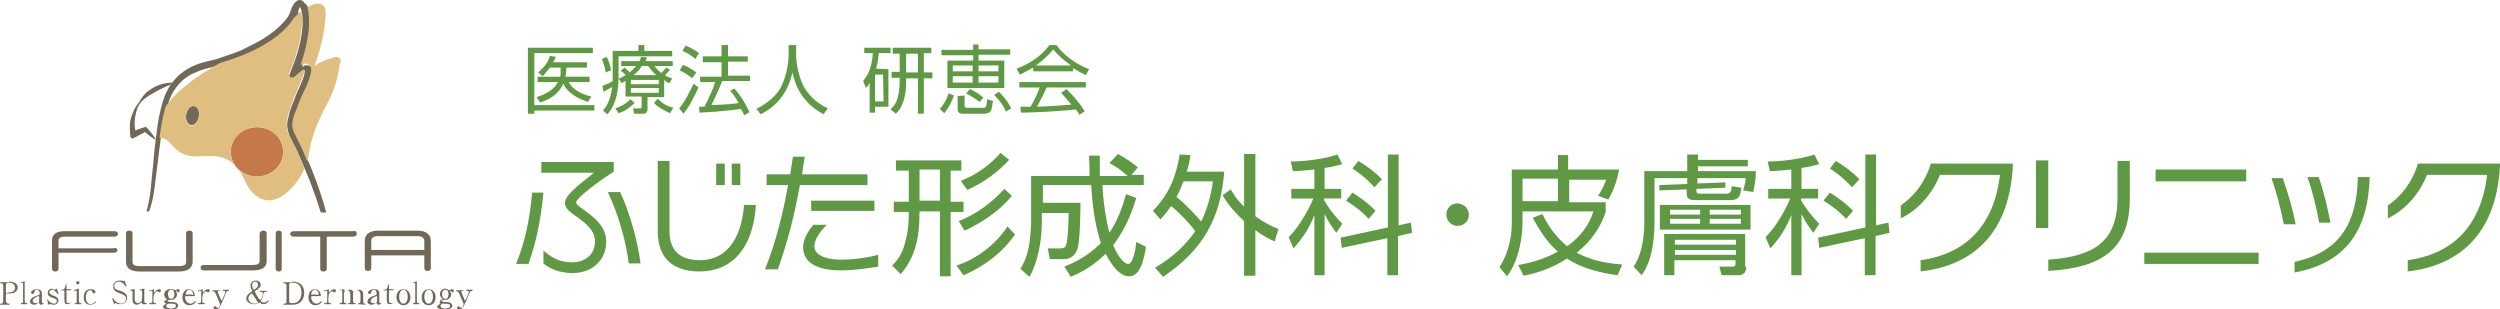 <?xml version="1.0" encoding="utf-8"?>
<!-- Generator: Adobe Illustrator 23.0.3, SVG Export Plug-In . SVG Version: 6.00 Build 0)  -->
<svg version="1.1" id="レイヤー_1" xmlns="http://www.w3.org/2000/svg" xmlns:xlink="http://www.w3.org/1999/xlink" x="0px"
	 y="0px" viewBox="0 0 466 57.6" style="enable-background:new 0 0 466 57.6;" xml:space="preserve">
<style type="text/css">
	.st0{fill:#5F9944;}
	.st1{fill:#C5794B;}
	.st2{fill:#726857;}
	.st3{fill:#DFBE7F;}
	.st4{fill:#726857;stroke:#726857;stroke-width:0.418;stroke-miterlimit:10;}
</style>
<path class="st0" d="M98.5,49.2h-2.3c1.7-4.2,2.5-8.1,3-13.3h2.1C100.8,41,100,45,98.5,49.2z M107.4,37.7c0,0.5,0.8,0.9,1.8,1.7
	c1.5,1.1,3.8,2.8,3.8,5.6c0,3.6-2.7,5.9-6.3,5.9c-2.6,0-4.5-1-5.4-1.8v-2.4c1.4,1.3,3.1,2.2,5.3,2.2c2.3,0,4.3-1.3,4.3-3.9
	c0-2-1.5-3.2-3.4-4.6c-0.7-0.5-2.2-1.4-2.2-2.5c0-1.3,1.5-2.6,5.4-5.7h-9.8v-2h13.5V32C111.1,34.1,107.4,37,107.4,37.7z M117.2,49.1
	c-0.5-3.9-1.7-8.6-3.9-13.3h2.3c1.9,4.2,3.2,8.9,3.8,13.3H117.2z M130.4,50.6c-3.8,0-7.8-1.5-7.8-7.5V30h2.2v13.1
	c0,4.4,2.9,5.4,5.7,5.4c4.2,0,7.6-3,8.2-10.3h2.2C140.4,46.3,136.4,50.6,130.4,50.6L130.4,50.6z M133.5,34.5v-4h1.6v4H133.5z
	 M136.4,34.5v-4h1.6v4H136.4z M149.1,34.5c-1,5.5-2.2,10.3-4.1,15.7h-2.4c2-5,3.3-10.2,4.3-15.7h-4v-2h4.4c0.2-1.1,0.3-2.2,0.5-3.3
	h2.2c-0.2,1.1-0.3,2.2-0.5,3.3h12.2v2H149.1L149.1,34.5z M156.7,50.4c-4.6,0-7-1.6-7-4.3c0-1.7,1.1-3.2,1.9-4.2h2.5
	c-0.8,0.8-2.3,2.5-2.3,4s1.8,2.5,5,2.5c2.5,0,5-0.4,6.9-0.9v2.2C161.7,50,159.3,50.4,156.7,50.4L156.7,50.4z M151.2,39.3v-1.9H163
	v1.9H151.2L151.2,39.3z M175.2,51.4v-12h-3.8c0,5.3-0.9,8.6-3.5,11.7l-1.6-1.6c0.7-0.7,1.8-1.9,2.3-3.9c0.6-2.1,0.8-3.5,0.8-6.1
	h-2.8v-1.9h2.8v-5.8H167v-1.9h12.2v1.9h-2v5.8h2.4v1.9h-2.4v12h-2V51.4z M175.2,31.6h-3.8v5.8h3.8V31.6z M178.3,49.5
	c3.7-1.2,7.3-3.9,9.5-7.3l1.4,1.5c-3.2,4.7-8.1,7-9.6,7.6L178.3,49.5L178.3,49.5z M178.7,41.2c3.3-1.2,6.6-3.8,8.5-6l1.4,1.3
	c-2.3,2.9-5.8,5.1-8.8,6.5L178.7,41.2L178.7,41.2z M179.1,33.7c2.9-1.1,5.5-3,7.4-5.2l1.6,1.3c-1.9,2.1-4.6,4.2-7.8,5.6
	C180.3,35.4,179.1,33.7,179.1,33.7z M208.4,28.7c1.6,0.9,2.6,1.6,3.7,2.5l-1.2,1.4h2.3v1.9h-7.7c0.1,2.7,0.6,6.4,1.3,8.9
	c1.5-2.3,2.3-4.4,3.1-7.2l1.9,0.7c-0.5,1.7-1.7,5.4-4.3,8.8c0.6,1.6,1.9,3.5,2.8,3.5c0.9,0,1.4-2.8,1.5-4.1l1.8,0.9
	c-0.7,4.9-2.1,5.5-3.2,5.5c-2.2,0-4-3.6-4.3-4.2c-2,1.9-3.7,3.1-6.5,4.3l-1.2-1.9c1.2-0.5,4.2-1.7,6.8-4.4
	c-1.2-3.6-1.6-7.5-1.8-10.8h-9v3.3h7c0,0.1,0,7.1-0.6,8.7c-0.2,0.5-0.7,1.8-2.6,1.8h-2.5l-0.4-2h2.4c0.9,0,1-0.5,1.1-0.9
	c0.3-1,0.4-4.9,0.4-5.7h-5v1.7c0,3.3-0.7,7.4-2.3,10.2l-1.7-1.5c0.5-0.8,1.1-1.9,1.5-3.8c0.4-1.8,0.5-4.5,0.5-4.8v-8.7h10.9
	c0-1.8-0.1-2.7-0.1-3.8h2v3.8h5.2c-1.4-1.2-1.9-1.6-3.4-2.4C206.8,30.4,208.4,28.7,208.4,28.7z M214.9,39.3c3.1-3.2,4.3-6.4,5-10.5
	l2,0.1c-0.2,1.4-0.4,2.2-0.7,3.1h7c-0.7,8.8-4,14.6-11.4,19.6l-1.5-1.7c3.6-2.1,5.8-4.4,7.5-6.8c-1.1-1.5-2.7-3.2-4.5-4.7
	c-0.8,1.2-1.5,1.9-2,2.5L214.9,39.3L214.9,39.3z M220.6,33.8c-0.3,0.8-0.6,1.6-1.3,2.9c2.2,1.8,4.1,4,4.6,4.6
	c0.9-1.9,1.7-4.1,2.2-7.5H220.6z M237.6,45c-0.9-0.4-2-0.9-3.6-2.1v8.5h-2.1V41.2c-2.6-2.4-3.6-4.1-4-4.8l1.5-1.1
	c0.5,0.8,1.1,1.9,2.5,3.2v-9.8h2.1v11.6c1.8,1.3,3.3,2,4.3,2.4C238.3,42.7,237.6,45,237.6,45z M246.8,35.2h3.2V37h-3.2v0.3
	c0.6,1.1,1.8,2.8,3.4,4.4l-1.1,1.7c-0.6-0.8-1.4-1.9-2.2-3.5v11.4H245V40.1c-1,2.5-2.1,4.2-3.9,6.2l-0.9-2.1c2.1-2,4-5.7,4.6-7.2
	h-4.1v-1.8h4.3v-3.6c-2.2,0.2-3.2,0.3-4,0.3l-0.4-1.8c2.3,0,6.1-0.4,8.7-1.3l0.9,1.8c-0.8,0.2-1.7,0.5-3.3,0.7v3.9H246.8z M263,41.5
	l0.2,1.9l-2.6,0.6v7.3h-2v-6.9l-8.5,1.8l-0.2-1.9l8.8-1.9V28.8h2V42L263,41.5z M255.1,40.8c-1.2-1.4-2.9-2.6-4.2-3.4l1.2-1.5
	c1.4,0.9,3,2,4.3,3.4L255.1,40.8L255.1,40.8z M256.2,34.9c-1.8-2-3.4-3-4.1-3.5l1.1-1.4c1.9,1.2,2.9,1.9,4.4,3.4L256.2,34.9z
	 M273.8,40c0,1.2-0.9,2.1-2.1,2.1c-1.1,0-2.1-0.9-2.1-2.1c0-1.2,0.9-2.1,2.1-2.1C272.9,38,273.8,38.9,273.8,40z M301.5,51.3
	c-5.1-0.7-7.7-2-9.4-3.1c-3.4,2.2-6.6,2.9-8.1,3.2l-1-2c1.6-0.3,4.3-0.8,7.4-2.5c-1.3-1.1-2.8-2.8-4.7-6.3l1.8-0.7
	c1.5,3.1,3.2,4.8,4.6,6c3.6-2.5,4.6-5.5,4.9-6.5h-13.2v1.9c0,3.5-0.9,7.6-2.9,10.2l-1.4-1.7c2-3.1,2.3-6.4,2.3-8.3v-9.9h8.6v-2.7
	h1.9v2.7h9.5c-0.4,2.3-1.2,4.2-2,5.6l-1.9-0.7c0.5-0.8,1.1-1.9,1.5-3h-6.9v4.2h6.8v1.8c-0.4,1.2-1.6,4.6-5.4,7.6
	c1.7,0.9,4.1,1.9,8.5,2.2L301.5,51.3L301.5,51.3z M283.8,33.3v4.2h6.6v-4.2H283.8z M321.6,34v1l-5.4,0.2c0,0.7,0,0.9,0.7,0.9h4.9
	c0.8,0,0.9-0.4,1-1.4l1.8,0.3c-0.2,1.4-0.3,2.3-2.1,2.3H316c-1.2,0-1.6-0.3-1.6-1.4v-0.6l-5.1,0.2v-1l5.2-0.2v-1.1h-6.1V41
	c0,2.2-0.1,7.2-2.4,10.3l-1.5-1.6c0.5-0.7,1.1-1.9,1.5-3.6c0.6-2.8,0.5-4.6,0.5-5v-9.2h8v-3.1h2v1h9.3V31h-9.3v0.9h10.8
	c0,1.5-0.3,2.9-0.5,3.9l-1.9-0.3c0.4-1.2,0.5-1.9,0.5-2.3h-9v1L321.6,34z M326.3,42.8h-16.9v-4.6h16.9V42.8z M325.5,49.7
	c0,0.4,0,1.6-1.5,1.6h-3.1l-0.4-1.6h2.4c0.4,0,0.6-0.1,0.6-0.5v-0.7h-11.4v2.8h-1.9v-7.7h15.1v6.1L325.5,49.7z M316.9,39.1h-5.6V40
	h5.6V39.1z M316.9,40.8h-5.6v0.9h5.6V40.8z M323.6,44.7h-11.4v0.9h11.4V44.7z M323.6,46.6h-11.4v0.9h11.4V46.6z M324.5,39.1h-5.8V40
	h5.8V39.1z M324.5,40.8h-5.8v0.9h5.8V40.8z M335.7,35.2h3.2V37h-3.2v0.3c0.6,1.1,1.8,2.8,3.4,4.4l-1.1,1.7c-0.6-0.8-1.4-1.9-2.2-3.5
	v11.4h-1.9V40.1c-1,2.5-2.1,4.2-3.9,6.2l-0.9-2.1c2.1-2,4-5.7,4.6-7.2h-4.1v-1.8h4.3v-3.6c-2.2,0.2-3.2,0.3-4,0.3l-0.4-1.8
	c2.3,0,6.1-0.4,8.7-1.3l0.9,1.8c-0.8,0.2-1.7,0.5-3.3,0.7v3.9H335.7z M352,41.5l0.2,1.9l-2.6,0.6v7.3h-2v-6.9l-8.5,1.8l-0.2-1.9
	l8.8-1.9V28.8h2V42L352,41.5L352,41.5z M344.1,40.8c-1.2-1.4-2.9-2.6-4.2-3.4l1.2-1.5c1.4,0.9,3,2,4.3,3.4L344.1,40.8z M345.2,34.9
	c-1.8-2-3.4-3-4.1-3.5l1.1-1.4c1.9,1.2,2.9,1.9,4.4,3.4L345.2,34.9z M358,50.6v-2.1c8.7-1.2,13.7-6.7,14.8-15.9h-11.2
	c-1.4,3.5-4,6.5-7.3,8.1v-2.4c2.5-1.7,4.6-4.4,5.6-7.8h15.3v0.3C374.6,42.9,368.4,49.4,358,50.6L358,50.6z M379.5,42.5V29.9h2.3
	v12.6H379.5z M381.8,50.5v-2.1c8.6-0.6,12.9-3.4,12.9-11.5V30h2.3v6.9C397,46,392.4,49.9,381.8,50.5L381.8,50.5z M399.7,49.2v-2.1
	H421v2.1H399.7z M401.8,33.8v-2.2h16.9v2.2H401.8z M425.7,41.8c-0.5-2.6-1.3-5.8-2.3-8.6h2.1c0.9,2.5,1.9,5.8,2.4,8.6
	C427.9,41.8,425.7,41.8,425.7,41.8z M427.7,50.8v-2c8.7-1.8,11.6-7.6,11.8-15.6V33h2.2v0.2C441.4,42.8,437.4,49,427.7,50.8z
	 M432.3,41.5c-0.5-2.7-1.2-5.7-2.2-8.5h2.1c0.9,2.5,1.6,5.5,2.2,8.5H432.3z M448.8,50.6v-2.1c8.7-1.2,13.7-6.7,14.8-15.9h-11.2
	c-1.4,3.5-4,6.5-7.3,8.1v-2.4c2.5-1.7,4.6-4.4,5.6-7.8H466v0.3C465.4,42.9,459.1,49.4,448.8,50.6z"/>
<g>
	<ellipse class="st1" cx="47.9" cy="28.3" rx="4.9" ry="4.6"/>
	<ellipse transform="matrix(0.154 -0.988 0.988 0.154 9.017 53.667)" class="st2" cx="35.9" cy="21.6" rx="1.8" ry="1.2"/>
	<path class="st2" d="M24.3,25.5c0.1,0.3,0.4,0.4,0.7,0.2c0.4-0.2,0.8-0.4,1.1-0.6l0.6-0.3c0.1-0.1,0.2-0.1,0.3-0.2
		c0.6,0.5,1.2,1,1.9,1.4H29v-0.1c-0.5-0.8-1.1-1.5-1.6-2.1c-0.1-0.1-0.3-0.2-0.4-0.1h-0.1c-0.2,0.1-0.4,0.2-0.6,0.2
		c-0.2,0.1-0.4,0.2-0.6,0.2c-0.2,0.1-0.3,0.2-0.5,0.2v-0.1c0-0.3-0.1-0.5-0.1-0.8c0-0.5,0-1.1,0.1-1.6s0.2-1.1,0.4-1.6
		s0.5-1,0.9-1.4s0.9-0.7,1.3-1l1.4-0.8c0.9-0.5,1.8-0.9,2.7-1.3c-0.1,0.1-0.1,0.2-0.2,0.2c-0.2,0.4-0.4,0.7-0.6,1.1
		s-0.4,0.8-0.5,1.2c-0.3,0.8-0.5,1.6-0.7,2.4c-0.4,1.6-0.6,3.2-0.8,4.8c-0.2,1.6-0.4,3.2-0.5,4.8c-0.4,3.1-0.4,6.2-1.3,9.2h0.5
		c0.5-1.4,0.8-2.8,1-4.3l0.6-4.8l0.6-4.8c0.2-1.6,0.5-3.2,0.9-4.7s0.9-3.1,1.8-4.3c0.9-1.3,2.1-2.3,3.5-2.9c0.7-0.3,1.4-0.6,2.2-0.8
		l1.2-0.3l1.2-0.3c1.6-0.4,3.1-1,4.7-1.6c1.5-0.6,3-1.3,4.4-2.2s2.8-1.9,3.9-3.1c0.6-0.6,1.1-1.3,1.5-2.1l0.3-0.6V2
		c0.1-0.2,0.1-0.3,0.2-0.5c0-0.1,0.1-0.1,0.1-0.2L56,1.4c0.1,0.3,0.2,0.6,0.3,1c0.1,0.7,0.1,1.5,0.1,2.3c-0.1,1.6-0.4,3.1-0.8,4.6
		c-0.4,1.5-1,3-1.6,4.5c-0.1,0.2-0.1,0.5,0.1,0.7c0.2,0.3,0.7,0.3,0.9,0c0.3-0.3,0.6-0.5,0.9-0.8c0.3-0.2,0.6-0.5,0.9-0.6v0.3
		c0,0.2-0.1,0.4-0.1,0.6c-0.2,0.8-0.6,1.5-0.9,2.3c-0.4,0.8-0.7,1.6-1,2.4s-0.7,1.6-0.9,2.5c-0.1,0.4-0.2,0.9-0.3,1.3
		c-0.1,0.5-0.1,1,0,1.5s0.2,1,0.4,1.4l0.6,1.2c0.4,0.8,0.8,1.5,1.1,2.3c0.7,1.5,1.3,3.1,2,4.7c0.6,1.6,1.2,3.2,1.7,4.8
		c0.1,0.4,0.3,0.8,0.4,1.2h1c-0.1-0.5-0.3-1-0.4-1.5c-1-3.3-2.2-6.5-3.6-9.6c-0.3-0.8-0.7-1.6-1.1-2.3c-0.4-0.8-0.8-1.5-0.9-2.2
		c-0.1-0.7,0-1.5,0.3-2.2c0.2-0.8,0.6-1.6,0.9-2.3c0.3-0.8,0.7-1.5,1-2.3c0.4-0.8,0.7-1.6,1-2.4c0.1-0.2,0.1-0.4,0.2-0.7
		c0-0.2,0.1-0.5,0.1-0.8c0-0.2,0-0.3-0.1-0.6l-0.3-0.3c-0.1-0.1-0.3-0.2-0.4-0.2c-0.3-0.1-0.5,0-0.6,0c-0.2,0-0.3,0.1-0.4,0.2
		c-0.1,0-0.2,0.1-0.2,0.1c0.9-2.3,1.5-4.8,1.6-7.3c0-0.8,0-1.7-0.1-2.6c-0.1-0.4-0.2-0.9-0.4-1.3c-0.1-0.2-0.3-0.5-0.6-0.7
		C56.4,0.1,56.2,0,55.9,0s-0.5,0.1-0.6,0.2c-0.3,0.2-0.4,0.4-0.6,0.6l-0.3,0.6L54.2,2C54.1,2.2,54,2.3,54,2.5
		c-0.3,0.7-0.8,1.3-1.3,1.8c-1,1.1-2.3,2.1-3.6,2.9s-2.8,1.5-4.2,2.2c-1.5,0.6-3,1.1-4.5,1.6l-1.2,0.3L38,11.6
		c-0.8,0.2-1.6,0.5-2.4,0.9c-1.4,0.7-2.6,1.7-3.5,2.9c-1.1,0-2.3,0.3-3.3,0.8c-0.5,0.3-1,0.6-1.5,1c-0.4,0.4-0.8,0.9-1.1,1.4
		c-0.3,0.5-0.7,1-1,1.5s-0.5,1.1-0.7,1.6c-0.2,0.6-0.3,1.2-0.3,1.8c0,0.6,0,1.2,0.1,1.8C24.2,25.4,24.2,25.4,24.3,25.5z"/>
	<path class="st3" d="M63.1,10.7c-0.2-0.1-0.5-0.1-0.8,0c-1.3,0.3-2.6,0.8-3.7,1.6c1.2-3.1,1.9-6.3,2.1-9.5c0-0.6,0-1.2-0.3-1.6
		c-0.4-0.5-1.1-0.6-1.6-0.5s-1,0.4-1.5,0.7c0.1,0.3,0.2,0.6,0.2,0.9c0.1,0.9,0.1,1.7,0.1,2.6c-0.2,2.5-0.8,5-1.6,7.3
		c0.1,0,0.1-0.1,0.2-0.1c0.1-0.1,0.3-0.1,0.4-0.2c0.2,0,0.3-0.1,0.6,0c0.1,0,0.3,0.1,0.4,0.2l0.3,0.3C58,12.6,58,12.8,58,13
		c0,0.3,0,0.6-0.1,0.8c0,0.2-0.1,0.5-0.2,0.7c-0.3,0.9-0.6,1.7-1,2.4c-0.4,0.8-0.7,1.5-1,2.3s-0.6,1.6-0.9,2.3
		c-0.2,0.8-0.4,1.5-0.3,2.2c0.1,0.7,0.5,1.4,0.9,2.2c0.4,0.8,0.8,1.5,1.1,2.3c0.3,0.6,0.5,1.3,0.8,1.9c0.1-0.3,0.2-0.7,0.2-1
		c0.5-3.6,1.7-6.4,3.4-9.6c1.3-2.4,2.1-4.9,2.4-7.5C63.6,11.5,63.6,10.9,63.1,10.7z"/>
	<path class="st3" d="M55.6,28.7c-0.3-0.8-0.7-1.5-1.1-2.3l-0.6-1.2c-0.2-0.4-0.4-0.9-0.4-1.4c-0.1-0.5-0.1-1,0-1.5s0.2-0.9,0.3-1.3
		c0.3-0.9,0.6-1.7,0.9-2.5c0.3-0.8,0.7-1.6,1-2.4c0.3-0.8,0.7-1.5,0.9-2.3c0.1-0.2,0.1-0.4,0.1-0.6v-0.3c-0.3,0.1-0.6,0.4-0.9,0.6
		c-0.3,0.2-0.6,0.5-0.9,0.8c-0.3,0.2-0.7,0.2-0.9,0s-0.2-0.5-0.1-0.7c0.7-1.5,1.2-2.9,1.6-4.5c0.4-1.5,0.7-3.1,0.8-4.6
		c0-0.8,0-1.6-0.1-2.3V2c-0.5,0.4-0.9,0.9-1.4,1.3C54.4,3.9,54,4.5,53.5,5c-1.2,1.3-2.5,2.3-3.9,3.1c-1.4,0.9-2.9,1.6-4.4,2.2
		c-1.3,0.5-2.7,1-4.1,1.4c-0.8,0.4-1.6,0.9-2.4,1.4c-2.6,1.6-5.8,3.9-7.8,6.7c-0.1,0.2-0.1,0.4-0.2,0.7c-0.4,1.5-0.7,3.1-0.9,4.7
		c0,0.2,0,0.3-0.1,0.5c1.1-0.1,1.9,0.8,2.6,1.6c0.9,1,1.9,1.6,3.4,1.8c1.6,0.2,3.3-0.2,4.9,0.1c2,0.3,3.5,1.5,4.4,3.2
		c0.6,1.1,1,2.3,1.9,3.3c3.7,4.1,8-0.3,9.9-4.3C56.4,30.7,56,29.7,55.6,28.7z M37.1,21.8c-0.2,1-0.8,1.7-1.5,1.6s-1.1-1-0.9-2
		c0.2-1,0.8-1.7,1.5-1.6C36.8,19.9,37.3,20.8,37.1,21.8z M47.9,32.9c-2.7,0-4.9-2.1-4.9-4.6s2.2-4.6,4.9-4.6s4.9,2.1,4.9,4.6
		S50.6,32.9,47.9,32.9z"/>
	<g>
		<path class="st4" d="M21.7,46.6c0,0.2-0.2,0.3-0.5,0.3H10.7V50c0,0.3-0.1,0.4-0.4,0.4c-0.3,0-0.4-0.1-0.4-0.4v-5.2
			c0-1,0.7-1.5,2.2-1.5h9.2c0.3,0,0.5,0.1,0.5,0.3s-0.2,0.3-0.5,0.3h-9.2c-0.9,0-1.4,0.3-1.4,1v1.6h10.4
			C21.5,46.4,21.6,46.4,21.7,46.6z M34.9,43.5c0-0.2,0.1-0.3,0.4-0.3c0.3,0,0.4,0.1,0.4,0.3v5.3c0,1-0.8,1.6-2.3,1.6H26
			c-1.5,0-2.3-0.5-2.3-1.6v-5.3c0-0.2,0.1-0.3,0.4-0.3s0.4,0.1,0.4,0.3v5.3c0,0.7,0.5,1,1.5,1h7.4c1,0,1.5-0.3,1.5-1V43.5z
			 M49.1,43.2c0.3,0,0.4,0.1,0.4,0.4v5.1c0,1-0.8,1.5-2.4,1.5H38c-0.3,0-0.4-0.1-0.4-0.3s0.1-0.3,0.4-0.3h9.1c1,0,1.5-0.3,1.5-1
			v-5.1C48.6,43.4,48.8,43.2,49.1,43.2z M52.3,43.5v6.6c0,0.2-0.1,0.3-0.3,0.3s-0.4-0.1-0.4-0.3v-6.6c0-0.2,0.1-0.3,0.4-0.3
			C52.2,43.2,52.3,43.3,52.3,43.5z M66.3,43.6c0,0.2-0.2,0.3-0.5,0.3h-5.1v6.2c0,0.2-0.1,0.3-0.4,0.3c-0.3,0-0.4-0.1-0.4-0.3v-6.2
			h-5.1c-0.3,0-0.5-0.1-0.5-0.3s0.2-0.3,0.5-0.3h11C66.2,43.2,66.3,43.3,66.3,43.6z M80.1,45v4.9c0,0.3-0.1,0.4-0.4,0.4
			s-0.4-0.1-0.4-0.4v-2.5H69v2.5c0,0.3-0.1,0.4-0.4,0.4s-0.4-0.1-0.4-0.4v-5c0-1.1,0.8-1.7,2.3-1.7h7.3C79.3,43.2,80.1,43.8,80.1,45
			z M77.8,43.8h-7.3c-1,0-1.5,0.4-1.5,1.1v1.9h10.3v-2C79.2,44.2,78.7,43.8,77.8,43.8z"/>
	</g>
	<g>
		<path class="st2" d="M1.7,52.5c0.2,0,1.6,0,1.6,1.1c0,0.6-0.5,1.1-1.5,1.1H1.3c-0.2,0-0.2,0-0.2,0.5c0,1.1,0,1.1,0.1,1.2
			c0.1,0.1,0.2,0.2,0.4,0.2c0.1,0,0.2,0,0.2,0.1s-0.1,0.1-0.2,0.1H0.2c-0.1,0-0.2,0-0.2-0.1s0.1-0.1,0.1-0.1c0.2,0,0.4,0,0.5-0.3
			v-1.6v-1.6c-0.1-0.3-0.3-0.3-0.4-0.3S0,52.8,0,52.7s0.1-0.1,0.2-0.1h1.5V52.5z M1.7,54.5c0.8,0,1.1-0.4,1.1-0.9
			c0-0.6-0.5-0.9-1-0.9H1.5c-0.4,0-0.4,0.3-0.4,0.8v1c0,0.1,0.1,0.1,0.2,0.1L1.7,54.5L1.7,54.5z M3.9,56.7
			C3.9,56.7,3.8,56.7,3.9,56.7c-0.1-0.2,0-0.2,0.1-0.2s0.2,0,0.3-0.2v-2.5v-1c0,0-0.1-0.1-0.2-0.1H3.9H3.8c0-0.1,0.2-0.1,0.3-0.1
			l0.5-0.2v3.3c0,0.6,0,0.8,0.3,0.8c0.1,0,0.2,0,0.2,0.1S5,56.7,5,56.7H3.9z M7.8,54.6V56c0,0.3,0,0.5,0.2,0.5c0.1,0,0.2,0,0.2-0.1
			c0,0.1-0.2,0.4-0.5,0.4c-0.2,0-0.3-0.1-0.4-0.3c0,0,0-0.1-0.1-0.1c0,0-0.1,0-0.1,0.1c-0.2,0.2-0.5,0.3-0.8,0.3s-0.7-0.2-0.7-0.6
			c0-0.7,1-1,1.3-1.1C7.3,55,7.4,55,7.4,54.7c0-0.5-0.3-0.7-0.5-0.7c-0.4,0-0.4,0.3-0.5,0.4c0,0.2-0.1,0.4-0.3,0.4
			c-0.2,0-0.3-0.1-0.3-0.3c0-0.3,0.6-0.6,1-0.6C7.3,53.9,7.8,54.1,7.8,54.6L7.8,54.6z M7.3,56.2v-0.8c0-0.1,0-0.2-0.1-0.2
			c-0.2,0-1.1,0.4-1.1,0.9c0,0.2,0.1,0.4,0.5,0.4C6.9,56.6,7.3,56.4,7.3,56.2z M10.1,54h0.1c0.1,0,0.1,0,0.2-0.1l0.1-0.1l0.1,0.1
			c0.1,0.1,0.3,0.8,0.3,0.8s0,0.1-0.1,0.1s-0.1,0-0.2-0.2c-0.1-0.1-0.5-0.6-0.9-0.6c-0.2,0-0.5,0.2-0.5,0.5c0,0.2,0.2,0.4,0.7,0.6
			c0.7,0.2,1,0.5,1,0.9s-0.3,0.8-0.9,0.8c-0.2,0-0.2,0-0.5-0.1H9.2c-0.1,0-0.2,0.1-0.2,0.1c-0.1,0-0.1,0-0.1-0.1
			C9,56.5,8.8,56,8.8,55.9c0,0,0-0.1,0.1-0.1c0,0,0.1,0.1,0.1,0.2c0.3,0.4,0.8,0.6,1.1,0.6s0.5-0.2,0.5-0.5s-0.2-0.4-0.8-0.6
			c-0.6-0.2-0.9-0.4-0.9-0.9c0-0.4,0.3-0.8,0.8-0.8C9.8,53.9,9.9,53.9,10.1,54z M11.6,54.2c-0.1,0-0.2,0-0.2-0.1s0-0.1,0.2-0.1
			c0.1,0,0.6-0.1,0.6-0.9c0-0.1,0-0.1,0.1-0.1s0.1,0.1,0.1,0.1v0.7c0,0.1,0,0.1,0.1,0.1h0.6c0.1,0,0.2,0,0.2,0.1c0,0,0,0.1-0.2,0.1
			h-0.6c0,0-0.1,0-0.1,0.1v2c0.1,0.3,0.3,0.3,0.4,0.3c0.1,0,0.3,0,0.4-0.1l0.2-0.2c0,0.1-0.4,0.5-0.8,0.5c-0.6,0-0.6-0.5-0.6-1v-1.5
			c0,0,0-0.1-0.1-0.1h-0.3L11.6,54.2z M14,56.7c-0.1,0-0.1,0-0.1-0.1s0.1-0.1,0.2-0.1s0.2,0,0.2-0.2v-1.1v-0.9
			c0-0.1-0.1-0.1-0.2-0.1h-0.2c0,0-0.1,0-0.1-0.1c0,0,0-0.1,0.3-0.1c0.1,0,0.4-0.2,0.5-0.2s0.1,0.1,0.1,0.1v1.9c0,0.4,0,0.7,0.3,0.7
			c0.1,0,0.2,0,0.2,0.1s-0.1,0.1-0.1,0.1L14,56.7z M14.2,52.7c0-0.2,0.2-0.3,0.3-0.3c0.2,0,0.3,0.1,0.3,0.3S14.7,53,14.5,53
			S14.2,52.9,14.2,52.7z M16.8,56.8c-0.5,0-1.2-0.3-1.2-1.4c0-0.9,0.5-1.5,1.3-1.5c0.5,0,0.9,0.2,0.9,0.5c0,0.2-0.2,0.3-0.3,0.3
			c-0.2,0-0.3-0.2-0.3-0.3c0-0.3-0.4-0.3-0.4-0.3c-0.4,0-0.8,0.5-0.8,1.3s0.4,1.3,0.9,1.3c0.3,0,0.6-0.2,0.8-0.4l0.1-0.1
			c0,0,0.1,0,0.1,0.1C18,56.2,17.6,56.8,16.8,56.8z M21.2,56.5c0-0.1-0.3-0.8-0.3-0.8c0-0.1,0.1-0.1,0.1-0.1c0.1,0,0.1,0,0.2,0.2
			c0.3,0.4,0.8,0.8,1.4,0.8c0.4,0,0.9-0.3,0.9-0.9c0-0.5-0.3-0.7-1.1-1c-0.8-0.3-1.3-0.6-1.3-1.3c0-0.6,0.4-1.1,1.2-1.1h0.4
			c0.1,0,0.3,0.1,0.3,0.1h0.1l0.1-0.1c0.1,0,0.1,0.1,0.1,0.2s0.3,0.8,0.3,0.8c0,0.1-0.1,0.1-0.1,0.1s-0.1,0-0.2-0.2
			c-0.2-0.2-0.5-0.7-1.2-0.7c-0.6,0-0.8,0.5-0.8,0.8c0,0.5,0.3,0.7,1.1,0.9c1.2,0.4,1.3,0.9,1.3,1.3c0,0.8-0.6,1.2-1.3,1.2
			c-0.2,0-0.4,0-0.6-0.1l-0.2-0.1c-0.1,0-0.2,0-0.2,0.1c-0.1,0.1-0.1,0.1-0.2,0.1C21.3,56.8,21.3,56.8,21.2,56.5z M26.6,56.7
			c-0.1,0-0.1,0-0.1-0.1s0-0.2-0.1-0.2l-0.2,0.1c-0.1,0.1-0.4,0.3-0.7,0.3c-0.2,0-0.8-0.1-0.8-0.9v-0.8v-0.8c0-0.1-0.1-0.1-0.1-0.1
			h-0.2c0,0-0.1,0-0.1-0.1c0,0,0-0.1,0.2-0.1c0.2-0.1,0.5-0.1,0.5-0.1h0.1v1.7c0,0.3,0,0.5,0.1,0.6c0.1,0.2,0.3,0.3,0.5,0.3
			s0.6-0.2,0.7-0.4c0.1-0.1,0.1-1,0.1-1.2c0-0.6,0-0.8-0.2-0.8H26c0-0.1,0-0.1,0.4-0.2c0.1,0,0.4-0.1,0.4-0.1h0.1v2.3
			c0,0.1,0,0.4,0.3,0.4c0.1,0,0.2,0,0.2,0.1c0,0,0,0.1-0.1,0.1H26.6z M28,56.7c0,0-0.2,0-0.2-0.1s0.1-0.1,0.2-0.1s0.2,0,0.3-0.1
			c0.1-0.1,0.1-0.2,0.1-1v-1.1c0-0.1-0.1-0.1-0.2-0.1c0,0-0.2,0.1-0.3,0.1c0,0-0.1,0-0.1-0.1c0,0,0-0.1,0.3-0.1
			c0.1,0,0.6-0.2,0.6-0.2v0.3c0,0.3,0,0.3,0.1,0.3l0.1-0.1c0-0.1,0.4-0.5,0.8-0.5c0.2,0,0.3,0.1,0.3,0.3s-0.2,0.3-0.3,0.3
			c-0.1,0-0.2-0.1-0.2-0.1s-0.1-0.1-0.2-0.1s-0.4,0.2-0.5,0.4s-0.2,0.4-0.2,1.2c0,0.5,0,0.6,0.4,0.6c0,0,0.1,0,0.1,0.1
			s-0.1,0.1-0.2,0.1C28.9,56.7,28,56.7,28,56.7z M32.4,54c0,0,0.2,0.1,0.3,0.1c0,0,0.1-0.1,0.2-0.1c0.1-0.1,0.2-0.1,0.3-0.1
			c0.2,0,0.3,0.2,0.3,0.3s-0.1,0.3-0.2,0.3c-0.2,0-0.2-0.1-0.3-0.2c0-0.1-0.1-0.1-0.1-0.1s-0.1,0-0.1,0.1l0.1,0.2
			c0.1,0.1,0.1,0.2,0.1,0.4c0,0.5-0.5,1-1.1,1h-0.4c-0.1,0-0.3,0.2-0.3,0.2l0.1,0.1c0.1,0,0.1,0,0.6,0.1c0.4,0,1.3,0,1.3,0.7
			s-1.3,0.7-1.5,0.7c-0.4,0-1.3-0.1-1.3-0.5c0-0.3,0.3-0.4,0.5-0.5c0,0,0.1,0,0.1-0.1l-0.2-0.1c-0.1-0.1-0.2-0.1-0.2-0.2
			c0-0.2,0.2-0.3,0.4-0.4c0.1,0,0.1-0.1,0.1-0.1L31,55.7c-0.1-0.1-0.4-0.3-0.4-0.8c0-0.6,0.5-1,1.1-1C32.2,53.9,32.4,53.9,32.4,54z
			 M31.9,57.5c0.4,0,0.9-0.1,0.9-0.5c0-0.3-0.2-0.4-1.2-0.4c-0.2,0-0.3,0-0.4,0.1c0,0-0.2,0.1-0.2,0.4
			C31.1,57.5,31.8,57.5,31.9,57.5z M31.9,55.7c0.6,0,0.6-0.8,0.6-0.9c0-0.4-0.1-0.8-0.6-0.8c-0.3,0-0.6,0.3-0.6,0.8
			S31.5,55.7,31.9,55.7z M34.7,55.2c-0.1,0-0.2,0-0.2,0.2c0,0.7,0.5,1.2,1,1.2c0.3,0,0.5-0.2,0.7-0.3l0.2-0.2c0,0,0.1,0,0.1,0.1
			s-0.4,0.7-1.2,0.7S34,56.3,34,55.4c0-1,0.6-1.5,1.2-1.5c0.9,0,1.1,0.9,1.1,1.2c0,0.1-0.1,0.1-0.2,0.1H34.7z M35.8,55
			c0.1,0,0.2,0,0.2-0.2S35.8,54,35.3,54s-0.7,0.7-0.7,0.8s0.1,0.1,0.2,0.1h1V55z M37.1,56.7c0,0-0.2,0-0.2-0.1s0.1-0.1,0.2-0.1
			s0.2,0,0.3-0.1s0.1-0.2,0.1-1v-1.1c0-0.1-0.1-0.1-0.2-0.1c0,0-0.2,0.1-0.3,0.1c0,0-0.1,0-0.1-0.1c0,0,0-0.1,0.3-0.1
			c0.1,0,0.6-0.2,0.6-0.2v0.3c0,0.3,0,0.3,0.1,0.3l0.1-0.1c0-0.1,0.4-0.5,0.8-0.5c0.2,0,0.3,0.1,0.3,0.3s-0.2,0.3-0.3,0.3
			s-0.2-0.1-0.2-0.1s-0.1-0.1-0.2-0.1s-0.4,0.2-0.5,0.4s-0.2,0.4-0.2,1.2c0,0.5,0,0.6,0.4,0.6c0,0,0.1,0,0.1,0.1s-0.1,0.1-0.2,0.1
			L37.1,56.7L37.1,56.7z M41,54C41.1,54,41.1,54.1,41,54c0.1,0.2,0,0.2-0.1,0.2c-0.2,0-0.3,0.1-0.3,0.2s0.5,1.3,0.6,1.5
			c0,0.1,0.1,0.1,0.1,0.1l0.1-0.1c0.1-0.1,0.4-0.9,0.5-1.2c0.1-0.2,0.1-0.2,0.1-0.3c0-0.2-0.3-0.2-0.4-0.2c-0.1,0-0.1,0-0.1-0.1
			s0.1-0.1,0.1-0.1h1c0,0,0.1,0,0.1,0.1s-0.1,0.1-0.1,0.1c-0.3,0-0.4,0.3-0.5,0.4c0,0.1-0.7,1.8-0.8,1.9c-0.3,0.7-0.5,1.2-1.1,1.2
			c-0.4,0-0.4-0.3-0.4-0.3c0-0.2,0.1-0.3,0.3-0.3s0.2,0.1,0.3,0.2c0.1,0.1,0.1,0.1,0.2,0.1c0.3,0,0.4-0.5,0.4-0.6v-0.2
			c-0.1-0.2-0.7-1.7-0.8-1.9c-0.1-0.1-0.2-0.4-0.4-0.4s-0.2,0-0.2-0.1s0.1-0.1,0.1-0.1H41V54z M49.7,54.2
			C49.8,54.2,49.8,54.2,49.7,54.2c0.1,0.2,0,0.2-0.1,0.2c-0.2,0-0.5,0-0.5,0.4c-0.1,0.4-0.1,0.6-0.3,0.9c0,0.1-0.2,0.4-0.2,0.4
			c0,0.1,0.3,0.3,0.6,0.3s0.5-0.2,0.6-0.3c0,0,0.1-0.1,0.2-0.1c0,0,0.1,0,0.1,0.1c0,0,0,0.1-0.2,0.2c-0.1,0.2-0.4,0.4-0.8,0.4
			c-0.2,0-0.4,0-0.5-0.2c-0.1-0.1-0.2-0.1-0.2-0.1c-0.1,0-0.4,0.2-0.5,0.2c-0.2,0.1-0.3,0.1-0.6,0.1c-0.8,0-1.4-0.5-1.4-1.1
			c0-0.2,0.1-0.6,0.8-1.1c0.3-0.2,0.3-0.2,0.3-0.3s0-0.1-0.1-0.2c-0.2-0.4-0.2-0.6-0.2-0.8c0-0.5,0.4-0.9,1-0.9s0.9,0.4,0.9,0.8
			s-0.4,0.7-0.8,1c-0.2,0.1-0.3,0.2-0.3,0.2c0,0.2,0.8,1.6,1,1.6c0.1,0,0.5-0.6,0.5-1.1c0-0.4-0.2-0.4-0.5-0.4
			c-0.1,0-0.1-0.1-0.1-0.1c0-0.1,0.1-0.1,0.1-0.1L49.7,54.2z M47.9,56.1c0,0-0.3-0.5-0.7-1.1L47,54.7c-0.1,0-0.7,0.4-0.7,0.9
			s0.4,1,1.1,1c0.3,0,0.7-0.1,0.7-0.2C48,56.3,47.9,56.1,47.9,56.1z M47.1,53.6c0,0.1,0.1,0.4,0.2,0.4c0,0,0.8-0.3,0.8-0.9
			c0-0.4-0.2-0.6-0.5-0.6c-0.4,0-0.6,0.3-0.6,0.6C47,53.3,47,53.4,47.1,53.6z M54.5,52.5c2,0,2.2,1.4,2.2,2.1c0,1.2-0.7,2.2-2.1,2.2
			H53c-0.1,0-0.2,0-0.2-0.1s0.1-0.1,0.1-0.1c0.2,0,0.5,0,0.5-0.3v-1.6v-1.6c-0.1-0.3-0.3-0.3-0.4-0.3c-0.1,0-0.2,0-0.2-0.1
			s0.1-0.1,0.2-0.1h1.5L54.5,52.5z M54.3,52.7c-0.2,0-0.4,0.1-0.4,0.3v3.2c0,0.3,0.3,0.3,0.4,0.3h0.3c1,0,1.6-0.8,1.6-2
			c0-0.7-0.3-1.8-1.5-1.8C54.7,52.7,54.3,52.7,54.3,52.7z M58.2,55.2c-0.1,0-0.2,0-0.2,0.2c0,0.7,0.5,1.2,1,1.2
			c0.3,0,0.5-0.2,0.7-0.3l0.2-0.2c0,0,0.1,0,0.1,0.1s-0.4,0.7-1.2,0.7s-1.3-0.6-1.3-1.5c0-1,0.6-1.5,1.2-1.5c0.9,0,1.1,0.9,1.1,1.2
			c0,0.1-0.1,0.1-0.2,0.1H58.2z M59.2,55c0.1,0,0.2,0,0.2-0.2S59.2,54,58.7,54S58,54.7,58,54.8s0.1,0.1,0.1,0.1h1.1L59.2,55z
			 M60.6,56.7c0,0-0.2,0-0.2-0.1s0.1-0.1,0.2-0.1s0.2,0,0.3-0.1s0.1-0.2,0.1-1v-1.1c0-0.1-0.1-0.1-0.2-0.1c0,0-0.2,0.1-0.3,0.1
			c0,0-0.1,0-0.1-0.1c0,0,0-0.1,0.3-0.1c0.1,0,0.6-0.2,0.6-0.2v0.3c0,0.3,0,0.3,0.1,0.3l0.1-0.1c0-0.1,0.4-0.5,0.8-0.5
			c0.2,0,0.3,0.1,0.3,0.3s-0.1,0.3-0.3,0.3c-0.1,0-0.2-0.1-0.2-0.1s-0.1-0.1-0.2-0.1s-0.4,0.2-0.5,0.4s-0.2,0.4-0.2,1.2
			c0,0.5,0,0.6,0.4,0.6c0,0,0.1,0,0.1,0.1s-0.1,0.1-0.2,0.1L60.6,56.7L60.6,56.7z M66.8,56.7C66.7,56.7,66.7,56.6,66.8,56.7
			c-0.1-0.2,0-0.2,0.1-0.2c0.3,0,0.3-0.2,0.3-0.9c0-0.8,0-0.9-0.1-1.1c-0.1-0.2-0.2-0.4-0.5-0.4s-0.7,0.3-0.8,0.5v1.1
			c0,0.6,0,0.6,0.1,0.7c0.1,0.1,0.1,0.1,0.2,0.1c0.2,0,0.2,0,0.2,0.1s-0.1,0.1-0.1,0.1H65c-0.1,0-0.1,0-0.1-0.1v-0.1h0.2
			c0.2,0,0.2-0.2,0.2-1s0-0.9-0.1-1.1c0-0.1-0.2-0.3-0.4-0.3s-0.5,0.2-0.6,0.3s-0.1,0.2-0.1,1.1c0,0.8,0,1,0.3,1
			c0.1,0,0.2,0,0.2,0.1s-0.1,0.1-0.1,0.1h-1.1c0,0-0.1,0-0.1-0.1s0.1-0.1,0.2-0.1s0.2-0.1,0.3-0.2v-1.2v-0.9c0-0.1-0.1-0.1-0.2-0.1
			h-0.2h-0.1c0,0,0-0.1,0.3-0.1c0.1,0,0.5-0.1,0.5-0.1c0.1,0,0.1,0,0.1,0.2s0,0.2,0.1,0.2c0,0,0.1-0.1,0.2-0.1
			c0.1-0.1,0.4-0.2,0.7-0.2c0.5,0,0.6,0.3,0.6,0.4c0,0,0,0.1,0.1,0.1l0.1-0.1c0.2-0.2,0.5-0.4,0.9-0.4s0.6,0.2,0.7,0.4
			s0.1,0.4,0.1,1.3c0,0.7,0,0.9,0.3,0.9c0,0,0.1,0,0.1,0.1S68,56.8,68,56.8L66.8,56.7L66.8,56.7z M70.7,54.6V56c0,0.3,0,0.5,0.2,0.5
			c0.1,0,0.2,0,0.2-0.1c0,0.1-0.2,0.4-0.5,0.4c-0.2,0-0.3-0.1-0.4-0.3c0,0,0-0.1-0.1-0.1c0,0-0.1,0-0.1,0.1
			c-0.2,0.2-0.5,0.3-0.8,0.3s-0.7-0.2-0.7-0.6c0-0.7,1-1,1.3-1.1s0.4-0.1,0.4-0.4c0-0.5-0.3-0.7-0.5-0.7c-0.4,0-0.4,0.3-0.5,0.4
			c0,0.2-0.1,0.4-0.3,0.4c-0.2,0-0.3-0.1-0.3-0.3c0-0.3,0.6-0.6,1-0.6C70.3,53.9,70.7,54.1,70.7,54.6L70.7,54.6z M70.3,56.2v-0.8
			c0-0.1,0-0.2-0.1-0.2c-0.2,0-1.1,0.4-1.1,0.9c0,0.2,0.1,0.4,0.5,0.4C69.8,56.6,70.2,56.4,70.3,56.2z M71.7,54.2
			c-0.1,0-0.2,0-0.2-0.1s0-0.1,0.2-0.1c0.1,0,0.6-0.1,0.6-0.9c0-0.1,0-0.1,0.1-0.1s0.1,0.1,0.1,0.1v0.7c0,0.1,0,0.1,0.1,0.1h0.6
			c0.1,0,0.2,0,0.2,0.1c0,0,0,0.1-0.2,0.1h-0.6c0,0-0.1,0-0.1,0.1v2c0.1,0.3,0.3,0.3,0.4,0.3s0.3,0,0.4-0.1l0.2-0.2
			c0,0.1-0.4,0.5-0.8,0.5c-0.6,0-0.6-0.5-0.6-1v-1.5c0,0,0-0.1-0.1-0.1h-0.3L71.7,54.2z M75.2,53.9c0.7,0,1.3,0.6,1.3,1.5
			s-0.5,1.5-1.3,1.5c-0.7,0-1.3-0.6-1.3-1.5S74.4,53.9,75.2,53.9z M75.2,56.6c0.5,0,0.8-0.6,0.8-1.3S75.7,54,75.2,54
			c-0.4,0-0.8,0.5-0.8,1.3C74.4,56,74.7,56.6,75.2,56.6z M77,56.7C77,56.7,76.9,56.7,77,56.7c-0.1-0.2,0-0.2,0.1-0.2s0.2,0,0.3-0.2
			v-2.5v-1c0,0-0.1-0.1-0.2-0.1H77h-0.1c0-0.1,0.2-0.1,0.3-0.1l0.5-0.2v3.3c0,0.6,0,0.8,0.3,0.8c0.1,0,0.2,0,0.2,0.1
			s-0.1,0.1-0.1,0.1L77,56.7z M79.9,53.9c0.7,0,1.3,0.6,1.3,1.5s-0.5,1.5-1.3,1.5s-1.3-0.6-1.3-1.5S79.2,53.9,79.9,53.9z M79.9,56.6
			c0.5,0,0.8-0.6,0.8-1.3S80.4,54,79.9,54c-0.4,0-0.8,0.5-0.8,1.3C79.1,56,79.4,56.6,79.9,56.6z M83.5,54c0,0,0.2,0.1,0.3,0.1
			c0,0,0.1-0.1,0.2-0.1c0.1-0.1,0.2-0.1,0.3-0.1c0.2,0,0.3,0.2,0.3,0.3s-0.1,0.3-0.2,0.3c-0.2,0-0.2-0.1-0.3-0.2
			c0-0.1-0.1-0.1-0.1-0.1s-0.1,0-0.1,0.1l0.1,0.2c0.1,0.1,0.1,0.2,0.1,0.4c0,0.5-0.5,1-1.1,1h-0.4c-0.1,0-0.3,0.2-0.3,0.2l0.1,0.1
			c0.1,0,0.1,0,0.6,0.1c0.4,0,1.3,0,1.3,0.7s-1.3,0.7-1.5,0.7c-0.4,0-1.3-0.1-1.3-0.5c0-0.3,0.3-0.4,0.5-0.5c0,0,0.1,0,0.1-0.1
			c0,0-0.1-0.1-0.2-0.1c0.1-0.1,0.1-0.1,0.1-0.3s0.2-0.3,0.4-0.4c0.1,0,0.1-0.1,0.1-0.1l-0.1-0.1c-0.1-0.1-0.4-0.3-0.4-0.8
			c0-0.6,0.5-1,1.1-1C83.3,53.9,83.5,53.9,83.5,54z M83,57.5c0.4,0,0.9-0.1,0.9-0.5c0-0.3-0.2-0.4-1.2-0.4c-0.2,0-0.3,0-0.4,0.1
			c0,0-0.2,0.1-0.2,0.4C82.2,57.5,82.9,57.5,83,57.5z M83,55.7c0.6,0,0.6-0.8,0.6-0.9c0-0.4-0.1-0.8-0.6-0.8c-0.3,0-0.6,0.3-0.6,0.8
			S82.6,55.7,83,55.7z M86.4,54C86.5,54,86.5,54.1,86.4,54c0.1,0.2,0,0.2-0.1,0.2c-0.2,0-0.3,0.1-0.3,0.2s0.5,1.3,0.6,1.5
			c0,0.1,0.1,0.1,0.1,0.1l0.1-0.1c0.1-0.1,0.4-0.9,0.5-1.2c0.1-0.2,0.1-0.2,0.1-0.3c0-0.2-0.3-0.2-0.4-0.2s-0.1,0-0.1-0.1
			S87,54,87,54h1c0,0,0.1,0,0.1,0.1S88,54.2,88,54.2c-0.3,0-0.4,0.3-0.5,0.4c0,0.1-0.7,1.8-0.8,1.9c-0.3,0.7-0.5,1.2-1.1,1.2
			c-0.4,0-0.4-0.3-0.4-0.3c0-0.2,0.1-0.3,0.3-0.3c0.2,0,0.2,0.1,0.3,0.2c0.1,0.1,0.1,0.1,0.2,0.1c0.3,0,0.4-0.5,0.4-0.6v-0.2
			c-0.1-0.2-0.7-1.7-0.8-1.9c-0.1-0.1-0.2-0.4-0.4-0.4s-0.2,0-0.2-0.1s0.1-0.1,0.1-0.1h1.3V54z"/>
	</g>
</g>
<path class="st0" d="M110.5,8.9v1H99.6v9.7h11.2v1H99.6v0.6h-1.2V8.9H110.5z M109.9,14.3v1H106c0.7,1.3,2.2,2.2,4.2,2.7l-0.6,1
	c-3.1-1-4.2-2.5-4.6-3.4c-0.5,1.1-1.6,2.7-4.3,3.5l-0.7-1c0.7-0.2,3-0.9,4-2.8h-3.8v-1h4.2c0.1-0.2,0.1-0.4,0.1-0.7v-1h-2
	c-0.7,0.9-1,1.2-1.3,1.6l-0.9-0.7c1-0.8,1.9-1.9,2.2-3.1l1.1,0.2c-0.1,0.4-0.3,0.7-0.5,1h6.3v1h-3.8l-0.1,1c0,0.4-0.1,0.6-0.1,0.7
	L109.9,14.3L109.9,14.3z"/>
<path class="st0" d="M114.2,9.5h4.8V8.4h1.1v1.1h5.2v1h-10v3.8c0,4.6-1.5,6.4-2.1,7l-0.8-0.7c0.6-0.7,1.4-1.8,1.7-4.4
	c-0.7,0.4-1.2,0.7-1.6,0.9l-0.2-1.1c1-0.4,1.3-0.5,1.9-0.9c0-0.2,0-0.5,0-0.9L114.2,9.5L114.2,9.5z M112.9,13.5
	c-0.1-0.8-0.4-1.7-0.7-2.5l0.9-0.4c0.4,0.8,0.7,1.8,0.8,2.5L112.9,13.5z M114.7,20.2c1.1-0.4,1.8-0.7,2.8-1.7l0.8,0.7
	c-1.2,1.1-2,1.6-3,1.9L114.7,20.2z M123.8,18.1h-3.1v2.2c0,0.9-0.6,0.9-1,0.9h-1.5l-0.2-1h1.3c0.3,0,0.3-0.1,0.3-0.3v-1.9h-3v-2.9
	c-0.3,0.1-0.4,0.2-0.7,0.4l-0.6-0.8c0.5-0.2,0.8-0.4,1.3-0.7c-0.4-0.5-0.5-0.5-0.9-0.8l0.7-0.6c0.4,0.3,0.8,0.7,1,0.9
	c0.4-0.4,0.7-0.7,1.2-1.2h-2.8v-0.9h3.4c0.1-0.3,0.2-0.5,0.3-0.8l1.1,0.1c-0.1,0.4-0.2,0.5-0.3,0.7h5.1v0.9H122
	c0.3,0.4,0.6,0.8,1.3,1.3c0.4-0.4,0.7-0.8,0.9-1l0.7,0.4c-0.4,0.5-0.9,1-1,1c0.6,0.4,1,0.5,1.4,0.6l-0.5,0.9c-0.4-0.1-0.7-0.3-1-0.6
	V18.1z M122.8,14.9h-5.2v0.8h5.2V14.9z M122.8,16.4h-5.2v0.9h5.2V16.4z M122.3,14c-0.8-0.7-1.1-1.3-1.5-1.7h-1.2
	c-0.1,0.3-0.5,0.9-1.5,1.7H122.3z M122.6,18.4c1,1,1.6,1.3,2.9,1.7l-0.6,1c-1-0.4-2.2-1.1-3-1.9L122.6,18.4z"/>
<path class="st0" d="M126.6,20.2c1.1-1.3,1.9-3,2.7-4.6l0.9,0.7c-0.6,1.3-1.7,3.6-2.8,4.9L126.6,20.2z M129,14.6
	c-0.7-0.6-1.3-1-2.3-1.5l0.6-1c0.9,0.3,1.8,0.9,2.5,1.4L129,14.6z M129.6,11c-0.7-0.7-1.8-1.3-2.4-1.5l0.6-1
	c0.7,0.3,1.6,0.7,2.5,1.4L129.6,11z M136.9,16.5c1.2,1.4,1.9,2.5,2.8,4.4l-1,0.6c-0.1-0.4-0.3-0.7-0.6-1.2c-0.7,0.1-3.4,0.5-7.7,0.7
	l-0.1-1.1h1c0.8-1.5,1.7-3.5,2-4.6h-2.8v-1h4v-2.7H131v-1.1h3.5V8.4h1.2v2.1h3.7v1h-3.7v2.6h4.1v1h-5.2c-0.5,1.5-1.6,3.6-2,4.5
	c1.3-0.1,3.5-0.1,5.1-0.4c0,0-0.8-1.4-1.6-2.3L136.9,16.5z"/>
<path class="st0" d="M148.4,8.4v1.7c0,1.9,0.5,4.1,1.3,5.8c0.9,1.7,2.3,3.2,4.6,4.3l-0.8,1.1c-4-2.2-5.2-5.2-5.8-7.8
	c-0.8,3.9-3.1,6.4-5.9,7.8l-0.8-1c2.5-1.3,4.2-2.9,4.9-4.8c1-2.3,1.1-4.8,1.1-5.2V8.4H148.4z"/>
<path class="st0" d="M165.6,12.9v7h-2.5v1.1h-1v-5.5c-0.3,0.5-0.5,0.7-0.7,0.9l-0.5-1.3c0.5-0.7,1.6-1.9,1.8-5.2h-1.6V8.9h4.9v1
	h-2.2c-0.1,0.7-0.1,1.6-0.5,2.9L165.6,12.9L165.6,12.9z M164.6,13.9h-1.5v5h1.6L164.6,13.9L164.6,13.9z M172.2,13.5h1.6v1.1h-1.6
	v6.6h-1.1v-6.6h-2.2v0.8c0,3.7-1.3,5.2-1.9,5.8l-1-0.8c0.4-0.4,1-1,1.3-2.1c0.1-0.3,0.4-1.5,0.4-3.1v-0.7h-1.5v-1.1h1.5V10h-1.3V8.9
	h7.2v1h-1.4V13.5L172.2,13.5z M171.1,10h-2.2v3.5h2.2V10z"/>
<path class="st0" d="M175.2,20.3c0.7-0.8,1.3-1.8,1.6-2.9l1,0.4c-0.1,0.4-0.7,2-1.8,3.3L175.2,20.3z M182.4,11.3h4.8v5.1h-10.6v-5.1
	h4.8v-1h-5.9v-1h5.9v-1h1v0.9h5.9v1h-5.9L182.4,11.3L182.4,11.3z M181.3,12.2h-3.7v1.1h3.7V12.2z M181.3,14.2h-3.7v1.2h3.7V14.2z
	 M179.8,17.8v1.9c0,0.1,0,0.4,0.4,0.4h3.1c0.4,0,0.6-0.1,0.7-1.6l1.1,0.3c-0.1,0.4-0.2,1.5-0.4,1.9c-0.4,0.5-1.1,0.5-1.2,0.5h-4
	c-0.6,0-1-0.2-1-0.8v-2.5L179.8,17.8L179.8,17.8z M182.6,19c-0.4-0.3-0.9-0.7-2.5-1.6l0.7-0.8c0.6,0.3,1.5,0.7,2.5,1.6L182.6,19z
	 M186.1,12.2h-3.7v1.1h3.7V12.2z M186.1,14.2h-3.7v1.2h3.7V14.2z M187.5,20.8c-0.4-1-1-1.9-2.2-3.1l0.9-0.6c0.9,0.9,1.7,1.9,2.3,3.1
	L187.5,20.8z"/>
<path class="st0" d="M200,13.3h-7.4v-0.7c-1.3,0.7-2,1.1-2.5,1.3l-0.6-1.1c4.2-1.6,5.7-3.9,6.1-4.4h1.3c1.4,1.9,3.7,3.6,6.1,4.5
	l-0.6,1.1c-0.6-0.3-1.4-0.7-2.4-1.3L200,13.3L200,13.3z M198.8,16.6c1.5,1.5,2.3,2.5,3.4,4.1l-1,0.7c-0.2-0.4-0.4-0.7-0.7-1
	c-2.3,0.3-8,0.6-10.2,0.6l-0.1-1.1h1.9c0.9-1.5,1.4-2.8,1.7-3.6h-3.8v-1h12.4v1h-7.3c-0.3,0.7-0.9,1.9-1.8,3.6
	c0.4,0,1.9-0.1,2.2-0.1c1.7-0.1,3.1-0.2,4.2-0.3c-0.1-0.1-0.8-1-1.9-2.2L198.8,16.6z M199.6,12.2c-1.9-1.4-2.8-2.4-3.3-3
	c-0.9,1.2-2.1,2.2-3.2,3H199.6z"/>
</svg>
